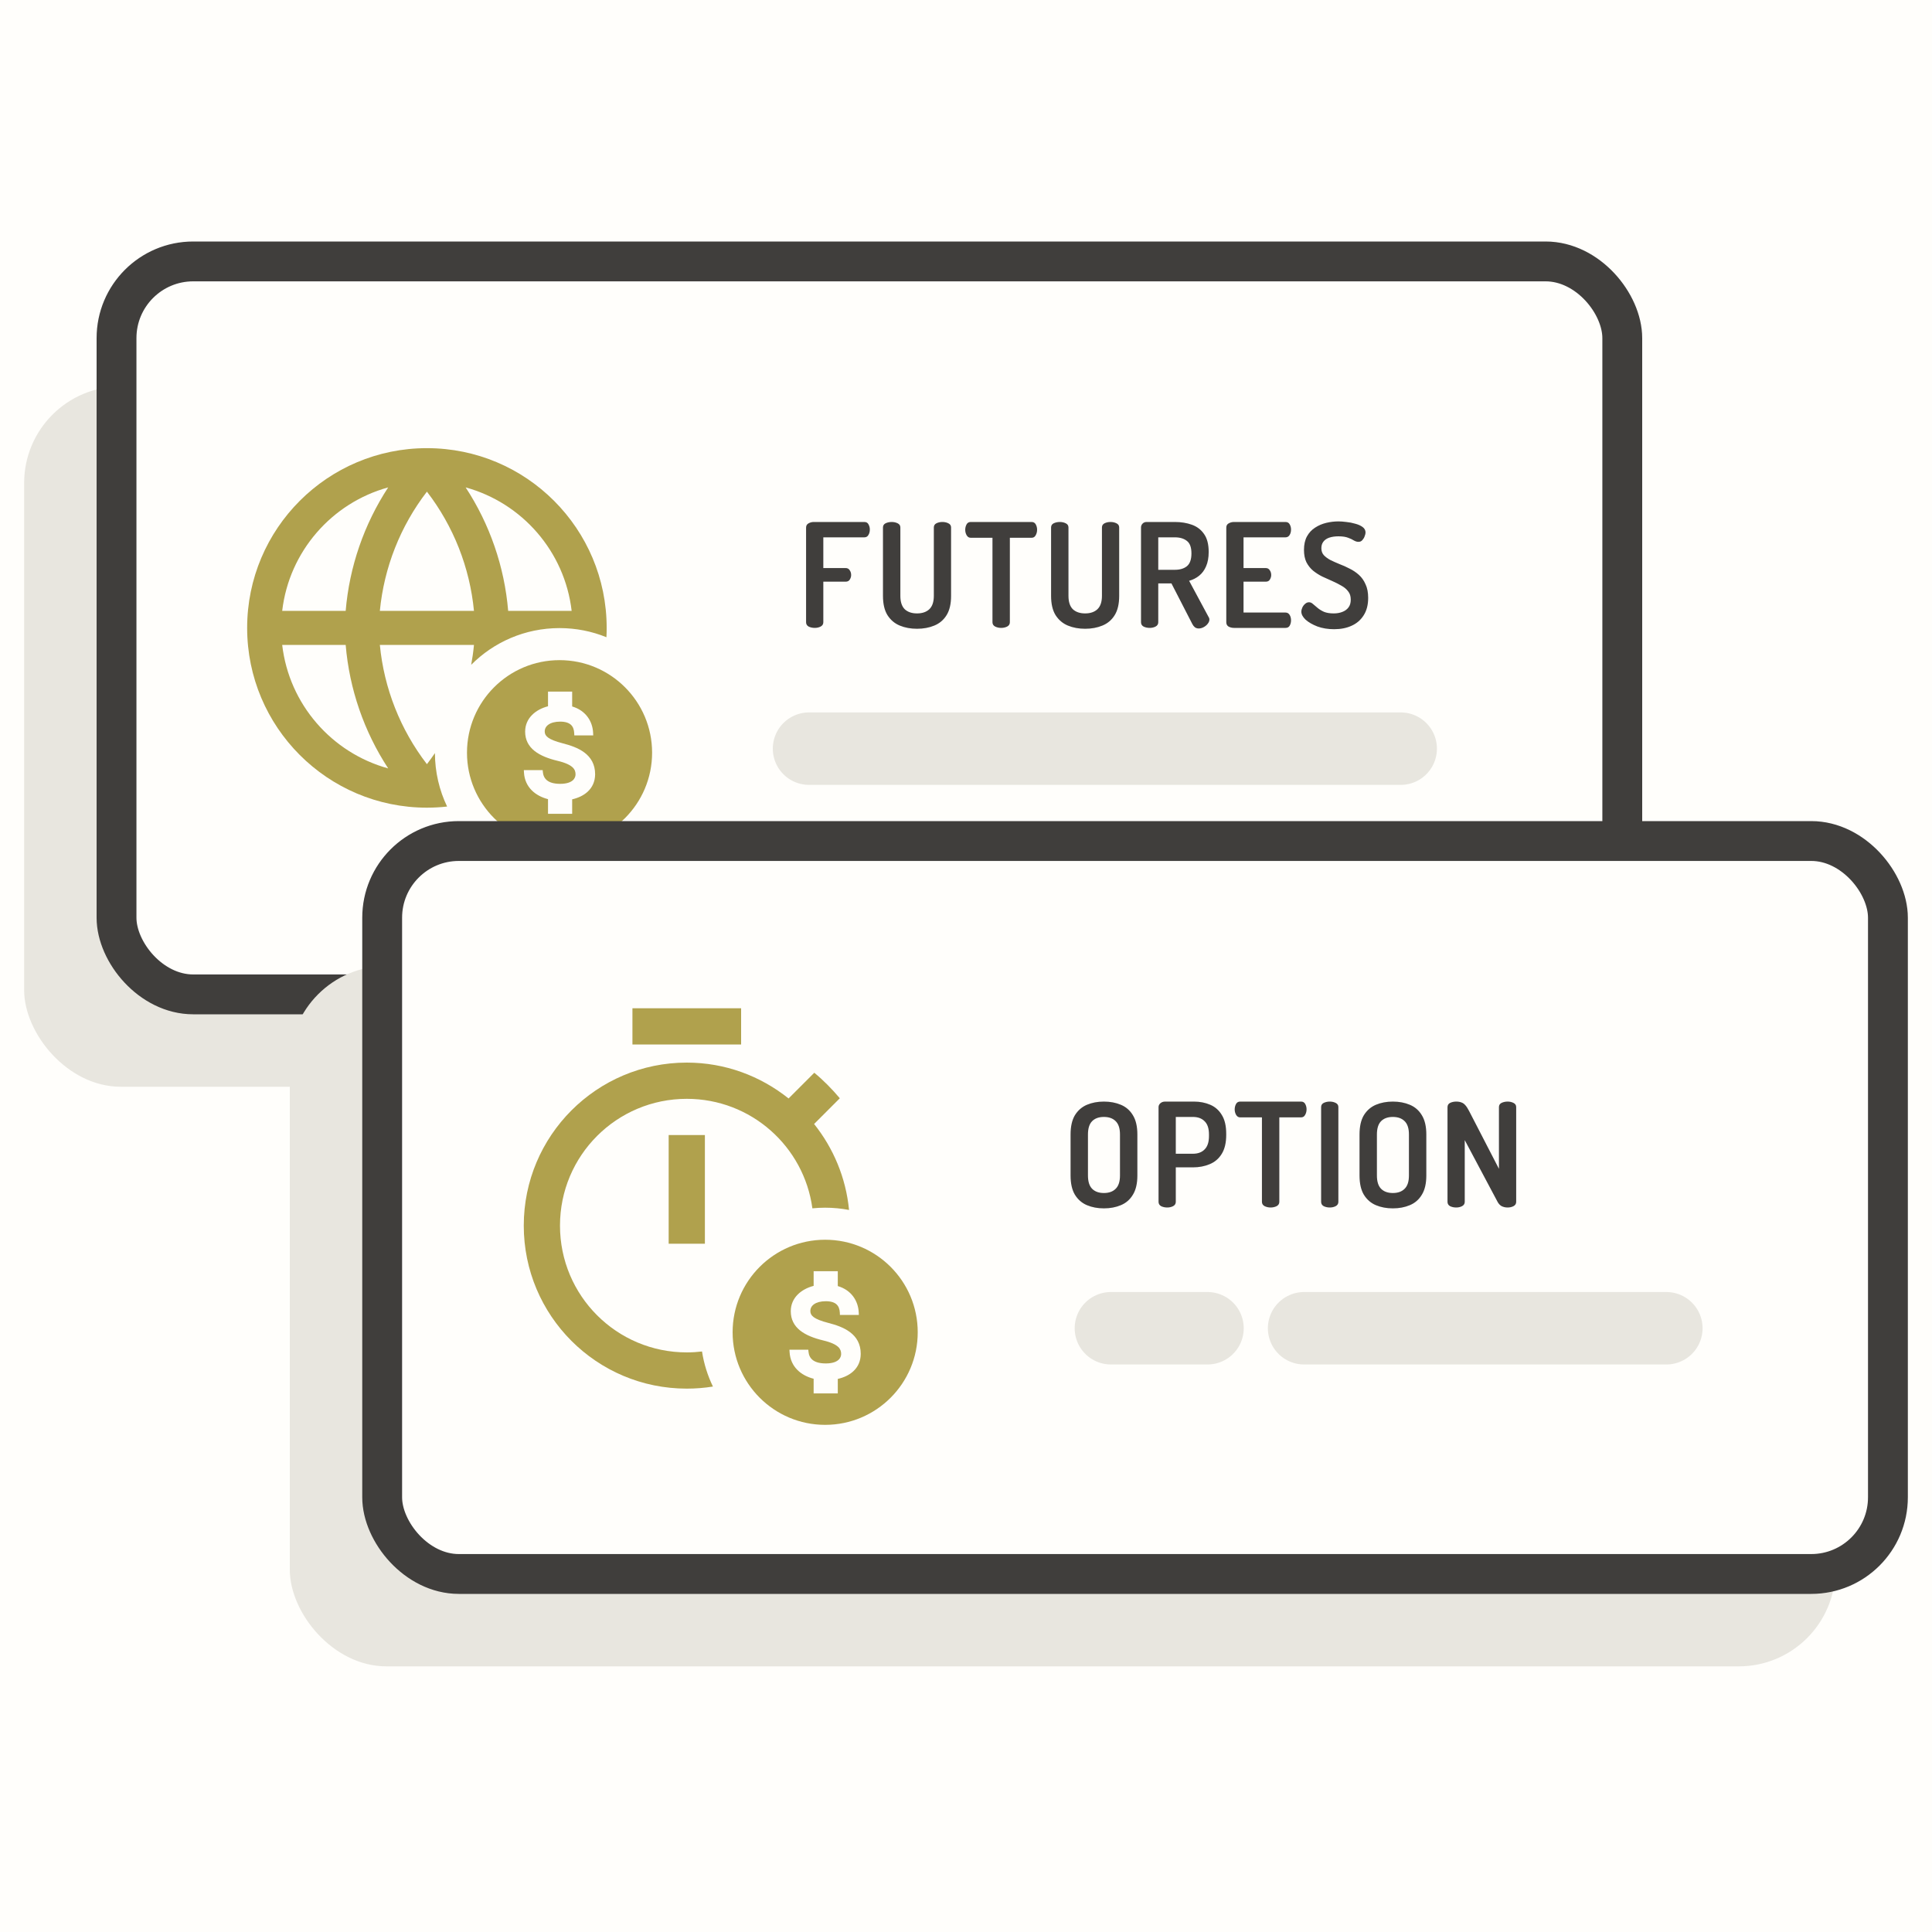 <svg width="80" height="80" viewBox="0 0 80 80" fill="none" xmlns="http://www.w3.org/2000/svg">
<rect width="80" height="80" fill="#FFFEFB"/>
<rect x="1" y="16" width="64" height="29" rx="4" fill="#E8E6DF"/>
<rect x="4.825" y="10.825" width="62.35" height="30.35" rx="3.175" fill="#FFFEFB" stroke="#403E3C" stroke-width="1.65"/>
<g clip-path="url(#clip0_9384_80953)">
<path fill-rule="evenodd" clip-rule="evenodd" d="M17.686 33.444C17.966 33.443 18.242 33.428 18.514 33.397C18.193 32.727 18.012 31.977 18.009 31.185C17.903 31.34 17.793 31.493 17.678 31.643C16.578 30.213 15.902 28.502 15.729 26.705H19.626C19.6 26.982 19.561 27.257 19.511 27.528C20.445 26.589 21.739 26.008 23.169 26.008C23.856 26.008 24.512 26.142 25.111 26.386C25.118 26.259 25.121 26.131 25.121 26.003V26C25.121 21.889 21.789 18.557 17.678 18.557C13.567 18.557 10.234 21.889 10.234 26C10.234 30.108 13.562 33.439 17.669 33.444L17.678 33.444L17.686 33.444ZM16.074 20.182C13.74 20.824 11.972 22.834 11.685 25.295H14.314C14.467 23.466 15.075 21.709 16.074 20.182ZM19.281 20.182C20.281 21.709 20.889 23.466 21.042 25.295H23.671C23.384 22.834 21.616 20.824 19.281 20.182ZM19.626 25.295C19.453 23.499 18.778 21.787 17.678 20.358C16.578 21.787 15.902 23.499 15.729 25.295H19.626ZM14.314 26.705H11.685C11.972 29.167 13.74 31.176 16.074 31.818C15.075 30.291 14.467 28.535 14.314 26.705Z" fill="#B0A14D"/>
<path fill-rule="evenodd" clip-rule="evenodd" d="M27.002 31.168C27.002 33.284 25.286 35 23.169 35C21.053 35 19.337 33.284 19.337 31.168C19.337 29.051 21.053 27.335 23.169 27.335C25.286 27.335 27.002 29.051 27.002 31.168ZM23.692 28.637H22.692V29.245C22.178 29.378 21.745 29.737 21.745 30.296C21.745 30.64 21.889 30.899 22.133 31.094C22.373 31.285 22.707 31.413 23.09 31.505C23.424 31.584 23.608 31.679 23.709 31.774C23.805 31.864 23.832 31.96 23.832 32.066C23.832 32.138 23.806 32.232 23.721 32.309C23.635 32.386 23.477 32.457 23.194 32.457C22.928 32.457 22.757 32.398 22.651 32.313C22.546 32.229 22.493 32.112 22.479 31.972L22.471 31.888H21.691L21.696 31.986C21.731 32.604 22.177 32.96 22.692 33.091V33.698H23.692V33.099C23.939 33.042 24.165 32.939 24.335 32.781C24.525 32.605 24.641 32.365 24.643 32.06C24.643 31.644 24.462 31.359 24.2 31.162C23.943 30.968 23.609 30.858 23.299 30.779C22.994 30.7 22.805 30.622 22.694 30.54C22.59 30.463 22.556 30.384 22.556 30.287C22.556 30.174 22.608 30.076 22.711 30.004C22.816 29.93 22.978 29.881 23.194 29.881C23.421 29.881 23.559 29.936 23.643 30.014C23.726 30.092 23.77 30.207 23.777 30.361L23.781 30.451H24.564L24.56 30.354C24.541 29.869 24.255 29.419 23.692 29.253V28.637Z" fill="#B0A14D"/>
</g>
<path d="M33.738 26C33.646 26 33.562 25.982 33.486 25.946C33.414 25.906 33.378 25.846 33.378 25.766V21.848C33.378 21.768 33.41 21.71 33.474 21.674C33.542 21.634 33.616 21.614 33.696 21.614H35.79C35.874 21.614 35.932 21.648 35.964 21.716C36 21.78 36.018 21.85 36.018 21.926C36.018 22.014 35.998 22.09 35.958 22.154C35.922 22.218 35.866 22.25 35.79 22.25H34.092V23.522H35.016C35.092 23.522 35.148 23.552 35.184 23.612C35.224 23.668 35.244 23.734 35.244 23.81C35.244 23.874 35.226 23.936 35.19 23.996C35.154 24.056 35.096 24.086 35.016 24.086H34.092V25.766C34.092 25.846 34.054 25.906 33.978 25.946C33.906 25.982 33.826 26 33.738 26ZM37.972 26.036C37.708 26.036 37.47 25.992 37.258 25.904C37.046 25.816 36.876 25.672 36.748 25.472C36.624 25.272 36.562 25.006 36.562 24.674V21.842C36.562 21.762 36.598 21.704 36.67 21.668C36.746 21.632 36.83 21.614 36.922 21.614C37.014 21.614 37.096 21.632 37.168 21.668C37.244 21.704 37.282 21.762 37.282 21.842V24.674C37.282 24.922 37.342 25.106 37.462 25.226C37.586 25.342 37.756 25.4 37.972 25.4C38.188 25.4 38.358 25.342 38.482 25.226C38.606 25.106 38.668 24.922 38.668 24.674V21.842C38.668 21.762 38.704 21.704 38.776 21.668C38.848 21.632 38.93 21.614 39.022 21.614C39.114 21.614 39.196 21.632 39.268 21.668C39.344 21.704 39.382 21.762 39.382 21.842V24.674C39.382 25.006 39.32 25.272 39.196 25.472C39.072 25.672 38.902 25.816 38.686 25.904C38.474 25.992 38.236 26.036 37.972 26.036ZM41.456 26C41.368 26 41.286 25.982 41.21 25.946C41.134 25.906 41.096 25.846 41.096 25.766V22.268H40.196C40.124 22.268 40.068 22.234 40.028 22.166C39.988 22.098 39.968 22.022 39.968 21.938C39.968 21.858 39.986 21.784 40.022 21.716C40.058 21.648 40.116 21.614 40.196 21.614H42.716C42.796 21.614 42.854 21.648 42.89 21.716C42.926 21.784 42.944 21.856 42.944 21.932C42.944 22.02 42.924 22.098 42.884 22.166C42.848 22.234 42.792 22.268 42.716 22.268H41.816V25.766C41.816 25.846 41.778 25.906 41.702 25.946C41.626 25.982 41.544 26 41.456 26ZM44.933 26.036C44.669 26.036 44.431 25.992 44.219 25.904C44.007 25.816 43.837 25.672 43.709 25.472C43.585 25.272 43.523 25.006 43.523 24.674V21.842C43.523 21.762 43.559 21.704 43.631 21.668C43.707 21.632 43.791 21.614 43.883 21.614C43.975 21.614 44.057 21.632 44.129 21.668C44.205 21.704 44.243 21.762 44.243 21.842V24.674C44.243 24.922 44.303 25.106 44.423 25.226C44.547 25.342 44.717 25.4 44.933 25.4C45.149 25.4 45.319 25.342 45.443 25.226C45.567 25.106 45.629 24.922 45.629 24.674V21.842C45.629 21.762 45.665 21.704 45.737 21.668C45.809 21.632 45.891 21.614 45.983 21.614C46.075 21.614 46.157 21.632 46.229 21.668C46.305 21.704 46.343 21.762 46.343 21.842V24.674C46.343 25.006 46.281 25.272 46.157 25.472C46.033 25.672 45.863 25.816 45.647 25.904C45.435 25.992 45.197 26.036 44.933 26.036ZM49.635 26.024C49.579 26.024 49.527 26.008 49.479 25.976C49.435 25.94 49.399 25.894 49.371 25.838L48.507 24.158H47.961V25.766C47.961 25.846 47.923 25.906 47.847 25.946C47.775 25.982 47.695 26 47.607 26C47.515 26 47.431 25.982 47.355 25.946C47.283 25.906 47.247 25.846 47.247 25.766V21.842C47.247 21.782 47.267 21.73 47.307 21.686C47.351 21.638 47.409 21.614 47.481 21.614H48.651C48.907 21.614 49.141 21.652 49.353 21.728C49.565 21.804 49.733 21.932 49.857 22.112C49.985 22.292 50.049 22.54 50.049 22.856C50.049 23.088 50.013 23.286 49.941 23.45C49.873 23.61 49.777 23.74 49.653 23.84C49.533 23.936 49.395 24.006 49.239 24.05L50.049 25.556C50.061 25.572 50.069 25.59 50.073 25.61C50.077 25.626 50.079 25.64 50.079 25.652C50.079 25.712 50.055 25.772 50.007 25.832C49.963 25.888 49.907 25.934 49.839 25.97C49.771 26.006 49.703 26.024 49.635 26.024ZM47.961 23.594H48.651C48.859 23.594 49.025 23.544 49.149 23.444C49.273 23.34 49.335 23.164 49.335 22.916C49.335 22.668 49.273 22.496 49.149 22.4C49.025 22.3 48.859 22.25 48.651 22.25H47.961V23.594ZM51.096 26C51.016 26 50.941 25.982 50.873 25.946C50.809 25.906 50.778 25.846 50.778 25.766V21.848C50.778 21.768 50.809 21.71 50.873 21.674C50.941 21.634 51.016 21.614 51.096 21.614H53.231C53.312 21.614 53.37 21.648 53.406 21.716C53.441 21.78 53.459 21.85 53.459 21.926C53.459 22.014 53.44 22.09 53.4 22.154C53.359 22.218 53.303 22.25 53.231 22.25H51.492V23.522H52.41C52.486 23.522 52.541 23.552 52.578 23.612C52.617 23.668 52.638 23.734 52.638 23.81C52.638 23.874 52.62 23.936 52.584 23.996C52.551 24.056 52.493 24.086 52.41 24.086H51.492V25.364H53.231C53.303 25.364 53.359 25.396 53.4 25.46C53.44 25.524 53.459 25.6 53.459 25.688C53.459 25.764 53.441 25.836 53.406 25.904C53.37 25.968 53.312 26 53.231 26H51.096ZM55.242 26.054C54.986 26.054 54.755 26.016 54.547 25.94C54.343 25.86 54.181 25.766 54.06 25.658C53.944 25.546 53.886 25.436 53.886 25.328C53.886 25.272 53.901 25.214 53.928 25.154C53.956 25.094 53.995 25.044 54.042 25.004C54.09 24.96 54.145 24.938 54.205 24.938C54.261 24.938 54.315 24.962 54.367 25.01C54.422 25.054 54.486 25.108 54.559 25.172C54.63 25.232 54.718 25.286 54.822 25.334C54.931 25.378 55.065 25.4 55.224 25.4C55.356 25.4 55.474 25.38 55.578 25.34C55.687 25.3 55.773 25.238 55.837 25.154C55.901 25.07 55.932 24.962 55.932 24.83C55.932 24.69 55.897 24.576 55.825 24.488C55.757 24.396 55.664 24.318 55.548 24.254C55.432 24.186 55.306 24.122 55.17 24.062C55.035 24.002 54.897 23.94 54.757 23.876C54.62 23.808 54.495 23.728 54.379 23.636C54.263 23.54 54.169 23.422 54.096 23.282C54.029 23.142 53.995 22.972 53.995 22.772C53.995 22.548 54.036 22.36 54.12 22.208C54.205 22.056 54.316 21.936 54.456 21.848C54.596 21.756 54.751 21.69 54.919 21.65C55.087 21.61 55.255 21.59 55.422 21.59C55.514 21.59 55.623 21.598 55.746 21.614C55.874 21.626 55.998 21.65 56.118 21.686C56.242 21.718 56.344 21.764 56.425 21.824C56.505 21.884 56.544 21.96 56.544 22.052C56.544 22.092 56.532 22.142 56.508 22.202C56.489 22.262 56.456 22.316 56.413 22.364C56.373 22.412 56.319 22.436 56.251 22.436C56.191 22.436 56.129 22.418 56.065 22.382C56.005 22.342 55.925 22.304 55.825 22.268C55.724 22.228 55.59 22.208 55.422 22.208C55.279 22.208 55.153 22.226 55.044 22.262C54.937 22.298 54.855 22.354 54.798 22.43C54.742 22.502 54.715 22.592 54.715 22.7C54.715 22.816 54.748 22.912 54.816 22.988C54.889 23.064 54.98 23.132 55.093 23.192C55.209 23.248 55.334 23.304 55.471 23.36C55.611 23.412 55.748 23.474 55.885 23.546C56.025 23.614 56.153 23.7 56.269 23.804C56.385 23.908 56.477 24.038 56.544 24.194C56.617 24.346 56.653 24.534 56.653 24.758C56.653 25.046 56.59 25.286 56.467 25.478C56.346 25.67 56.181 25.814 55.968 25.91C55.761 26.006 55.519 26.054 55.242 26.054Z" fill="#403E3C"/>
<path d="M33.5 31H58" stroke="#E8E6DF" stroke-width="3" stroke-linecap="round"/>
<rect x="12" y="40" width="64" height="29" rx="4" fill="#E8E6DF"/>
<rect x="15.825" y="34.825" width="62.35" height="30.35" rx="3.175" fill="#FFFEFB" stroke="#403E3C" stroke-width="1.65"/>
<g clip-path="url(#clip1_9384_80953)">
<path d="M26.188 41.75H30.688V43.25H26.188V41.75Z" fill="#B0A14D"/>
<path d="M29.188 47V51.5H27.688V47H29.188Z" fill="#B0A14D"/>
<path d="M33.71 46.542L34.775 45.477C34.453 45.095 34.1 44.735 33.718 44.42L32.653 45.485C31.49 44.555 30.027 44 28.438 44C24.71 44 21.688 47.023 21.688 50.75C21.688 54.477 24.703 57.5 28.438 57.5C28.806 57.5 29.169 57.471 29.521 57.414C29.303 56.963 29.148 56.475 29.069 55.962C28.862 55.987 28.651 56 28.438 56C25.535 56 23.188 53.653 23.188 50.75C23.188 47.847 25.535 45.5 28.438 45.5C31.097 45.5 33.291 47.471 33.639 50.034C33.813 50.017 33.989 50.008 34.168 50.008C34.506 50.008 34.837 50.04 35.157 50.102C35.028 48.764 34.506 47.539 33.71 46.542Z" fill="#B0A14D"/>
<path fill-rule="evenodd" clip-rule="evenodd" d="M38.001 55.167C38.001 57.284 36.285 59 34.168 59C32.051 59 30.336 57.284 30.336 55.167C30.336 53.051 32.051 51.335 34.168 51.335C36.285 51.335 38.001 53.051 38.001 55.167ZM34.691 52.637H33.691V53.245C33.177 53.378 32.744 53.736 32.744 54.296C32.744 54.639 32.888 54.899 33.132 55.094C33.372 55.285 33.706 55.413 34.089 55.505C34.422 55.584 34.607 55.679 34.708 55.774C34.803 55.864 34.83 55.96 34.83 56.066C34.83 56.137 34.805 56.232 34.719 56.309C34.634 56.386 34.476 56.457 34.193 56.457C33.926 56.457 33.756 56.398 33.649 56.313C33.545 56.229 33.491 56.112 33.478 55.972L33.47 55.888H32.689L32.695 55.986C32.73 56.604 33.176 56.96 33.691 57.091V57.698H34.691V57.098C34.938 57.042 35.164 56.939 35.334 56.781C35.524 56.605 35.64 56.365 35.641 56.06C35.641 55.644 35.461 55.359 35.198 55.162C34.941 54.968 34.608 54.858 34.298 54.779C33.993 54.7 33.804 54.622 33.693 54.54C33.589 54.462 33.555 54.384 33.555 54.287C33.555 54.174 33.606 54.076 33.709 54.004C33.815 53.93 33.977 53.881 34.193 53.881C34.419 53.881 34.558 53.935 34.642 54.014C34.725 54.092 34.769 54.207 34.776 54.361L34.779 54.45H35.563L35.559 54.354C35.54 53.869 35.254 53.419 34.691 53.253V52.637Z" fill="#B0A14D"/>
</g>
<path d="M45.71 50.036C45.45 50.036 45.216 49.992 45.008 49.904C44.8 49.816 44.634 49.672 44.51 49.472C44.39 49.272 44.33 49.006 44.33 48.674V46.976C44.33 46.644 44.39 46.378 44.51 46.178C44.634 45.978 44.8 45.834 45.008 45.746C45.216 45.658 45.45 45.614 45.71 45.614C45.97 45.614 46.204 45.658 46.412 45.746C46.624 45.834 46.79 45.978 46.91 46.178C47.034 46.378 47.096 46.644 47.096 46.976V48.674C47.096 49.006 47.034 49.272 46.91 49.472C46.79 49.672 46.624 49.816 46.412 49.904C46.204 49.992 45.97 50.036 45.71 50.036ZM45.71 49.4C45.918 49.4 46.08 49.342 46.196 49.226C46.316 49.11 46.376 48.926 46.376 48.674V46.976C46.376 46.724 46.316 46.54 46.196 46.424C46.08 46.308 45.918 46.25 45.71 46.25C45.502 46.25 45.34 46.308 45.224 46.424C45.108 46.54 45.05 46.724 45.05 46.976V48.674C45.05 48.926 45.108 49.11 45.224 49.226C45.34 49.342 45.502 49.4 45.71 49.4ZM48.333 50C48.241 50 48.157 49.982 48.081 49.946C48.009 49.906 47.973 49.846 47.973 49.766V45.842C47.973 45.782 47.997 45.73 48.045 45.686C48.097 45.638 48.165 45.614 48.249 45.614H49.437C49.685 45.614 49.911 45.658 50.115 45.746C50.319 45.834 50.479 45.976 50.595 46.172C50.715 46.364 50.775 46.624 50.775 46.952V46.994C50.775 47.318 50.713 47.58 50.589 47.78C50.469 47.976 50.303 48.118 50.091 48.206C49.883 48.294 49.651 48.338 49.395 48.338H48.687V49.766C48.687 49.846 48.649 49.906 48.573 49.946C48.501 49.982 48.421 50 48.333 50ZM48.687 47.774H49.395C49.603 47.774 49.765 47.714 49.881 47.594C50.001 47.474 50.061 47.29 50.061 47.042V46.976C50.061 46.728 50.001 46.546 49.881 46.43C49.765 46.31 49.603 46.25 49.395 46.25H48.687V47.774ZM52.614 50C52.526 50 52.444 49.982 52.368 49.946C52.292 49.906 52.254 49.846 52.254 49.766V46.268H51.354C51.282 46.268 51.226 46.234 51.186 46.166C51.146 46.098 51.126 46.022 51.126 45.938C51.126 45.858 51.144 45.784 51.18 45.716C51.216 45.648 51.274 45.614 51.354 45.614H53.874C53.954 45.614 54.012 45.648 54.048 45.716C54.084 45.784 54.102 45.856 54.102 45.932C54.102 46.02 54.082 46.098 54.042 46.166C54.006 46.234 53.95 46.268 53.874 46.268H52.974V49.766C52.974 49.846 52.936 49.906 52.86 49.946C52.784 49.982 52.702 50 52.614 50ZM55.065 50C54.973 50 54.889 49.982 54.813 49.946C54.741 49.906 54.705 49.846 54.705 49.766V45.842C54.705 45.762 54.741 45.704 54.813 45.668C54.889 45.632 54.973 45.614 55.065 45.614C55.153 45.614 55.233 45.632 55.305 45.668C55.381 45.704 55.419 45.762 55.419 45.842V49.766C55.419 49.846 55.381 49.906 55.305 49.946C55.233 49.982 55.153 50 55.065 50ZM57.675 50.036C57.415 50.036 57.181 49.992 56.973 49.904C56.765 49.816 56.599 49.672 56.475 49.472C56.355 49.272 56.295 49.006 56.295 48.674V46.976C56.295 46.644 56.355 46.378 56.475 46.178C56.599 45.978 56.765 45.834 56.973 45.746C57.181 45.658 57.415 45.614 57.675 45.614C57.935 45.614 58.169 45.658 58.377 45.746C58.589 45.834 58.755 45.978 58.875 46.178C58.999 46.378 59.061 46.644 59.061 46.976V48.674C59.061 49.006 58.999 49.272 58.875 49.472C58.755 49.672 58.589 49.816 58.377 49.904C58.169 49.992 57.935 50.036 57.675 50.036ZM57.675 49.4C57.883 49.4 58.045 49.342 58.161 49.226C58.281 49.11 58.341 48.926 58.341 48.674V46.976C58.341 46.724 58.281 46.54 58.161 46.424C58.045 46.308 57.883 46.25 57.675 46.25C57.467 46.25 57.305 46.308 57.189 46.424C57.073 46.54 57.015 46.724 57.015 46.976V48.674C57.015 48.926 57.073 49.11 57.189 49.226C57.305 49.342 57.467 49.4 57.675 49.4ZM60.298 50C60.206 50 60.122 49.982 60.046 49.946C59.974 49.906 59.938 49.846 59.938 49.766V45.848C59.938 45.764 59.974 45.704 60.046 45.668C60.122 45.632 60.206 45.614 60.298 45.614C60.382 45.614 60.454 45.626 60.514 45.65C60.574 45.67 60.628 45.708 60.676 45.764C60.724 45.816 60.776 45.896 60.832 46.004L62.068 48.398V45.842C62.068 45.762 62.104 45.704 62.176 45.668C62.252 45.632 62.336 45.614 62.428 45.614C62.516 45.614 62.596 45.632 62.668 45.668C62.744 45.704 62.782 45.762 62.782 45.842V49.766C62.782 49.846 62.744 49.906 62.668 49.946C62.596 49.982 62.516 50 62.428 50C62.34 50 62.258 49.982 62.182 49.946C62.11 49.906 62.052 49.844 62.008 49.76L60.652 47.21V49.766C60.652 49.846 60.614 49.906 60.538 49.946C60.466 49.982 60.386 50 60.298 50Z" fill="#403E3C"/>
<path d="M46 55H50" stroke="#E8E6DF" stroke-width="3" stroke-linecap="round"/>
<path d="M54 55H69" stroke="#E8E6DF" stroke-width="3" stroke-linecap="round"/>
<defs>
<clipPath id="clip0_9384_80953">
<rect width="18" height="18" fill="white" transform="translate(9 17)"/>
</clipPath>
<clipPath id="clip1_9384_80953">
<rect width="18" height="18" fill="white" transform="translate(20 41)"/>
</clipPath>
</defs>
</svg>
